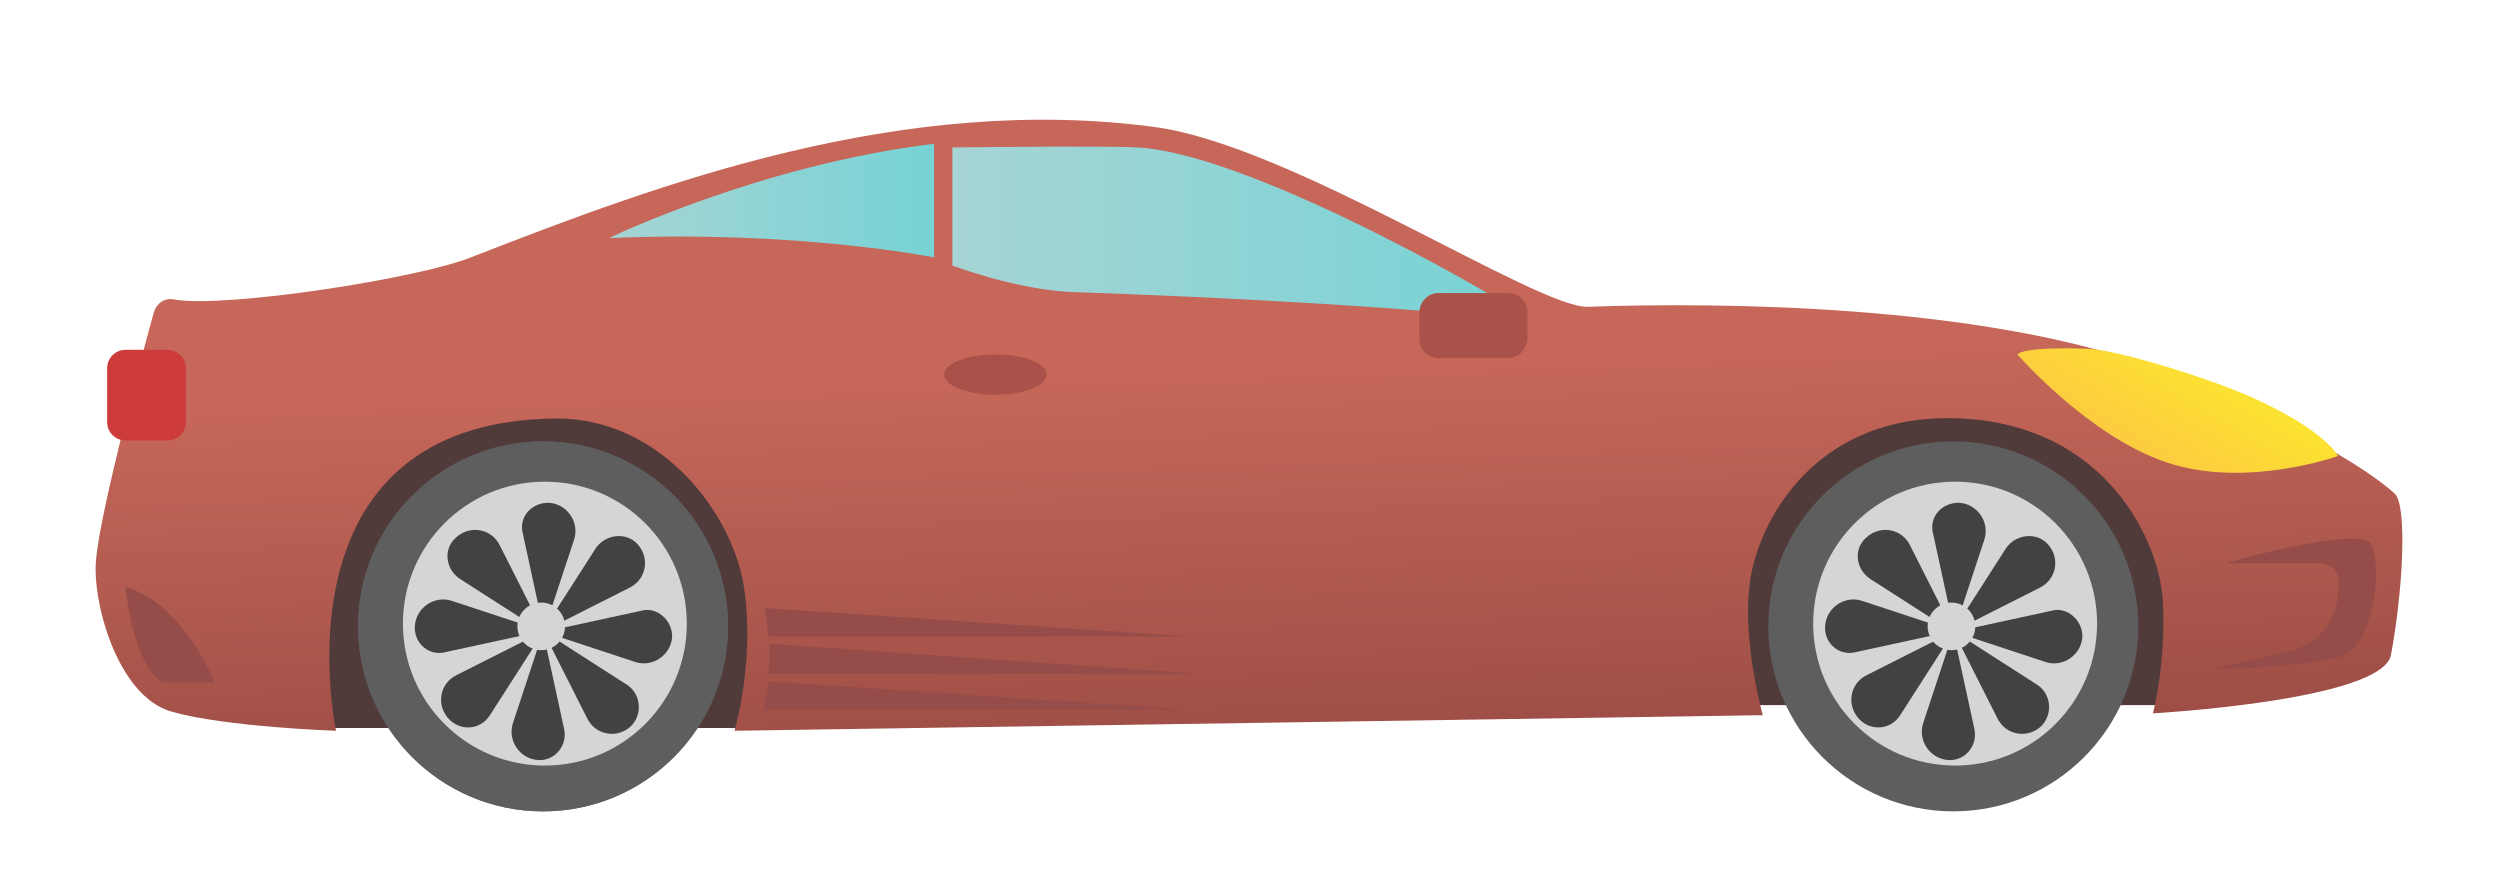 <?xml version="1.0" encoding="utf-8"?>
<!-- Generator: Adobe Illustrator 19.0.0, SVG Export Plug-In . SVG Version: 6.00 Build 0)  -->
<svg version="1.1" id="Ebene_1" xmlns="http://www.w3.org/2000/svg" xmlns:xlink="http://www.w3.org/1999/xlink" x="0px" y="0px"
	 viewBox="-343 232.5 273 97.5" style="enable-background:new -343 232.5 273 97.5;" xml:space="preserve">
<style type="text/css">
	.st0{fill:#513A3A;}
	.st1{fill:#5E5E5E;}
	.st2{fill:url(#XMLID_2_);}
	.st3{fill:#606060;}
	.st4{fill:url(#XMLID_3_);}
	.st5{fill:url(#XMLID_4_);}
	.st6{fill:url(#XMLID_5_);}
	.st7{fill:url(#XMLID_6_);}
	.st8{fill:#CD3C3B;}
	.st9{fill:#964C48;}
	.st10{fill:#AA5249;}
	.st11{fill:#D5D5D5;}
	.st12{fill:#424242;}
	
</style>
<g id="XMLID_310_">
</g>
<g id="XMLID_315_">
</g>
<g id="XMLID_316_">
</g>
<g id="XMLID_317_">
</g>
<g id="XMLID_318_">
</g>
<g id="XMLID_319_">
</g>
<g id="XMLID_320_">
</g>
<g id="XMLID_321_">
</g>
<g id="XMLID_322_">
</g>
<g id="XMLID_326_">
</g>
<g id="XMLID_327_">
</g>
<g id="XMLID_328_">
</g>
<g id="XMLID_329_">
</g>
<g id="XMLID_330_">
</g>
<g id="XMLID_404_">
	<rect id="XMLID_555_" x="-310.6" y="275.6" class="st0" width="52.8" height="36.4"/>
	<rect id="XMLID_574_" x="-156.3" y="276.3" class="st0" width="50" height="33.2"/>
	<g id="XMLID_414_">
		<circle id="XMLID_426_" class="st1" cx="-283.7" cy="300.9" r="20.2"/>
		<linearGradient id="XMLID_2_" gradientUnits="userSpaceOnUse" x1="-283.876" y1="272.596" x2="-283.288" y2="315.47">
			<stop  offset="1.669190e-03" style="stop-color:#D5D5D5"/>
			<stop  offset="1" style="stop-color:#A8A8A8"/>
		</linearGradient>
		<circle id="XMLID_416_" class="st2" cx="-283.5" cy="300.6" r="15.5"/>
		<path id="XMLID_422_" class="st3" d="M-293.4,310.2L-293.4,310.2c-1.3-1.4-0.9-3.7,0.8-4.6l9-4.5l-5.6,8.8
			C-290.1,311.3-292.2,311.5-293.4,310.2z"/>
	</g>
	<linearGradient id="XMLID_3_" gradientUnits="userSpaceOnUse" x1="-205.584" y1="321.993" x2="-207.347" y2="272.885">
		<stop  offset="0" style="stop-color:#954942"/>
		<stop  offset="1" style="stop-color:#C66759"/>
	</linearGradient>
	<path id="XMLID_412_" class="st4" d="M-324,265.2c-1-0.2-1.9,0.4-2.2,1.4c-1.5,5.4-5.8,21.6-6.3,26.9c-0.5,4.6,2.3,15,8.2,16.7
		c5.9,1.7,18,2.1,18,2.1s-7.3-33.8,24-34.1c11.4-0.1,19.5,10.4,20.6,18.8c1.1,8-1.1,15.3-1.1,15.3l112.3-1.7c0,0-2.3-8.1-1.4-14.6
		c0.9-6.5,7.1-18.6,23.1-17.8s21.8,13.7,22,20.3c0.3,6.6-1.1,11.9-1.1,11.9s25.1-1.4,26-6.4c1.3-7,1.8-16.3,0.4-17.6
		c-4.5-4.1-16.9-10.3-26.4-13.8c-19-6.9-47.6-7.1-61.7-6.6c-5.5,0.2-32.2-17.5-47.1-19.6c-27.8-3.8-54.6,6.3-74.6,14.1
		C-297,262.9-318.6,266.2-324,265.2z"/>
	<linearGradient id="XMLID_4_" gradientUnits="userSpaceOnUse" x1="-99.945" y1="267.771" x2="-112.537" y2="289.177">
		<stop  offset="0" style="stop-color:#FCED29"/>
		<stop  offset="1" style="stop-color:#FCBC4B"/>
	</linearGradient>
	<path id="XMLID_441_" class="st5" d="M-122.7,271.2c0,0,7.7,8.9,16.3,11.8s18.7-0.7,18.7-0.7s-1.1-2.5-8.5-6
		c-5-2.4-15.4-5.5-18.5-5.7C-122.3,270.3-122.7,271.2-122.7,271.2z"/>
	<linearGradient id="XMLID_5_" gradientUnits="userSpaceOnUse" x1="-239" y1="257.928" x2="-176.399" y2="257.928">
		<stop  offset="0" style="stop-color:#A7D4D5"/>
		<stop  offset="1" style="stop-color:#76D3D5"/>
	</linearGradient>
	<path id="XMLID_442_" class="st6" d="M-218.8,248.6c13.1,0.7,43,18.4,42.4,18.6c-0.6,0.2-0.6,0.2-0.6,0.2s-16.7-1.9-48.7-3
		c-6.2-0.2-13.3-2.9-13.3-2.9v-12.9C-239,248.6-222.1,248.4-218.8,248.6z"/>
	<linearGradient id="XMLID_6_" gradientUnits="userSpaceOnUse" x1="-276.492" y1="254.428" x2="-241" y2="254.428">
		<stop  offset="0" style="stop-color:#A7D4D5"/>
		<stop  offset="1" style="stop-color:#76D3D5"/>
	</linearGradient>
	<path id="XMLID_461_" class="st7" d="M-241,260.6c0,0-15.1-3-35.5-2.1c0,0,16.5-8,35.5-10.3V260.6z"/>
	<path id="XMLID_482_" class="st8" d="M-324.7,280.6h-4.6c-1.1,0-2-0.9-2-2v-5.9c0-1.1,0.9-2,2-2h4.6c1.1,0,2,0.9,2,2v5.9
		C-322.7,279.7-323.6,280.6-324.7,280.6z"/>
	<path id="XMLID_554_" class="st9" d="M-259.1,306.9c-0.1,1-0.3,2.1-0.5,3.1h46.4L-259.1,306.9z"/>
	<path id="XMLID_488_" class="st9" d="M-213.2,306l-45.8-3.2c0,0.5,0,1,0,1.5c0,0.6,0,1.8-0.1,1.8H-213.2z"/>
	<path id="XMLID_506_" class="st9" d="M-259.5,298.9c0.2,1,0.3,2.1,0.4,3.1h45.9L-259.5,298.9z"/>
	<path id="XMLID_491_" class="st9" d="M-329.3,296.6c0,0,0.8,8.4,4,10.4h5.7C-319.6,307-322.9,298.4-329.3,296.6z"/>
	<path id="XMLID_495_" class="st9" d="M-84,292c1,2.3,0.5,11-3.4,12.2c-3.9,1.2-14.1,1.4-14.1,1.4l8.8-2.1c2.7-0.7,4.7-3,5-5.8
		l0.1-1.5c0.1-1.2-0.8-2.2-2-2.2H-100C-100,294-85,289.7-84,292z"/>
	<path id="XMLID_561_" class="st10" d="M-178.3,271.6h-7.6c-1.1,0-2.1-0.9-2.1-2.1v-2.9c0-1.1,0.9-2.1,2.1-2.1h7.6
		c1.1,0,2.1,0.9,2.1,2.1v2.9C-176.3,270.7-177.2,271.6-178.3,271.6z"/>
	<g id="XMLID_667_">
		<g id="XMLID_420_">
			<circle id="XMLID_486_" class="st1" cx="-283.7" cy="300.9" r="20.2"/>
			<circle id="XMLID_480_" class="st11" cx="-283.5" cy="300.6" r="15.5"/>
			<path id="XMLID_421_" class="st12" d="M-294,311L-294,311c-1.4-1.5-1-3.9,0.9-4.8l9.5-4.8l-5.9,9.2
				C-290.5,312.2-292.7,312.4-294,311z"/>
			<path id="XMLID_494_" class="st12" d="M-293.2,291.2L-293.2,291.2c1.5-1.4,3.9-1,4.8,0.9l4.8,9.5l-9.2-5.9
				C-294.4,294.6-294.6,292.4-293.2,291.2z"/>
			<path id="XMLID_489_" class="st12" d="M-274.1,311.8L-274.1,311.8c-1.5,1.4-3.9,1-4.8-0.9l-4.8-9.5l9.2,5.9
				C-273,308.3-272.8,310.5-274.1,311.8z"/>
			<path id="XMLID_645_" class="st12" d="M-283.1,287.4L-283.1,287.4c2,0.1,3.4,2.1,2.8,4l-3.3,10l-2.3-10.6
				C-286.4,289-285,287.4-283.1,287.4z"/>
			<path id="XMLID_636_" class="st12" d="M-284.2,315.5L-284.2,315.5c-2-0.1-3.4-2.1-2.8-4l3.3-10l2.3,10.6
				C-281,313.9-282.4,315.6-284.2,315.5z"/>
			<path id="XMLID_666_" class="st12" d="M-269.6,302L-269.6,302c-0.1,2-2.1,3.4-4,2.8l-10-3.3l10.6-2.3
				C-271.3,298.7-269.6,300.2-269.6,302z"/>
			<path id="XMLID_653_" class="st12" d="M-297.7,300.9L-297.7,300.9c0.1-2,2.1-3.4,4-2.8l10,3.3l-10.6,2.3
				C-296.1,304.2-297.8,302.8-297.7,300.9z"/>
			<path id="XMLID_487_" class="st12" d="M-273.4,291.9L-273.4,291.9c1.4,1.5,1,3.9-0.9,4.8l-9.5,4.8l5.9-9.2
				C-276.8,290.8-274.6,290.6-273.4,291.9z"/>
		</g>
		<circle id="XMLID_419_" class="st11" cx="-283.9" cy="300.9" r="2.6"/>
	</g>
	<g id="XMLID_703_">
		<g id="XMLID_705_">
			<circle id="XMLID_718_" class="st1" cx="-129.7" cy="300.9" r="20.2"/>
			<circle id="XMLID_716_" class="st11" cx="-129.5" cy="300.6" r="15.5"/>
			<path id="XMLID_715_" class="st12" d="M-140,311L-140,311c-1.4-1.5-1-3.9,0.9-4.8l9.5-4.8l-5.9,9.2
				C-136.5,312.2-138.7,312.4-140,311z"/>
			<path id="XMLID_714_" class="st12" d="M-139.2,291.2L-139.2,291.2c1.5-1.4,3.9-1,4.8,0.9l4.8,9.5l-9.2-5.9
				C-140.4,294.6-140.6,292.4-139.2,291.2z"/>
			<path id="XMLID_713_" class="st12" d="M-120.1,311.8L-120.1,311.8c-1.5,1.4-3.9,1-4.8-0.9l-4.8-9.5l9.2,5.9
				C-119,308.3-118.8,310.5-120.1,311.8z"/>
			<path id="XMLID_712_" class="st12" d="M-129.1,287.4L-129.1,287.4c2,0.1,3.4,2.1,2.8,4l-3.3,10l-2.3-10.6
				C-132.4,289-131,287.4-129.1,287.4z"/>
			<path id="XMLID_710_" class="st12" d="M-130.2,315.5L-130.2,315.5c-2-0.1-3.4-2.1-2.8-4l3.3-10l2.3,10.6
				C-127,313.9-128.4,315.6-130.2,315.5z"/>
			<path id="XMLID_709_" class="st12" d="M-115.6,302L-115.6,302c-0.1,2-2.1,3.4-4,2.8l-10-3.3l10.6-2.3
				C-117.3,298.7-115.6,300.2-115.6,302z"/>
			<path id="XMLID_707_" class="st12" d="M-143.7,300.9L-143.7,300.9c0.1-2,2.1-3.4,4-2.8l10,3.3l-10.6,2.3
				C-142.1,304.2-143.8,302.8-143.7,300.9z"/>
			<path id="XMLID_706_" class="st12" d="M-119.4,291.9L-119.4,291.9c1.4,1.5,1,3.9-0.9,4.8l-9.5,4.8l5.9-9.2
				C-122.8,290.8-120.6,290.6-119.4,291.9z"/>
		</g>
		<circle id="XMLID_704_" class="st11" cx="-129.9" cy="300.9" r="2.6"/>
	</g>
	<ellipse id="XMLID_556_" class="st10" cx="-234.3" cy="273.4" rx="5.6" ry="2.2"/>
</g>
</svg>
